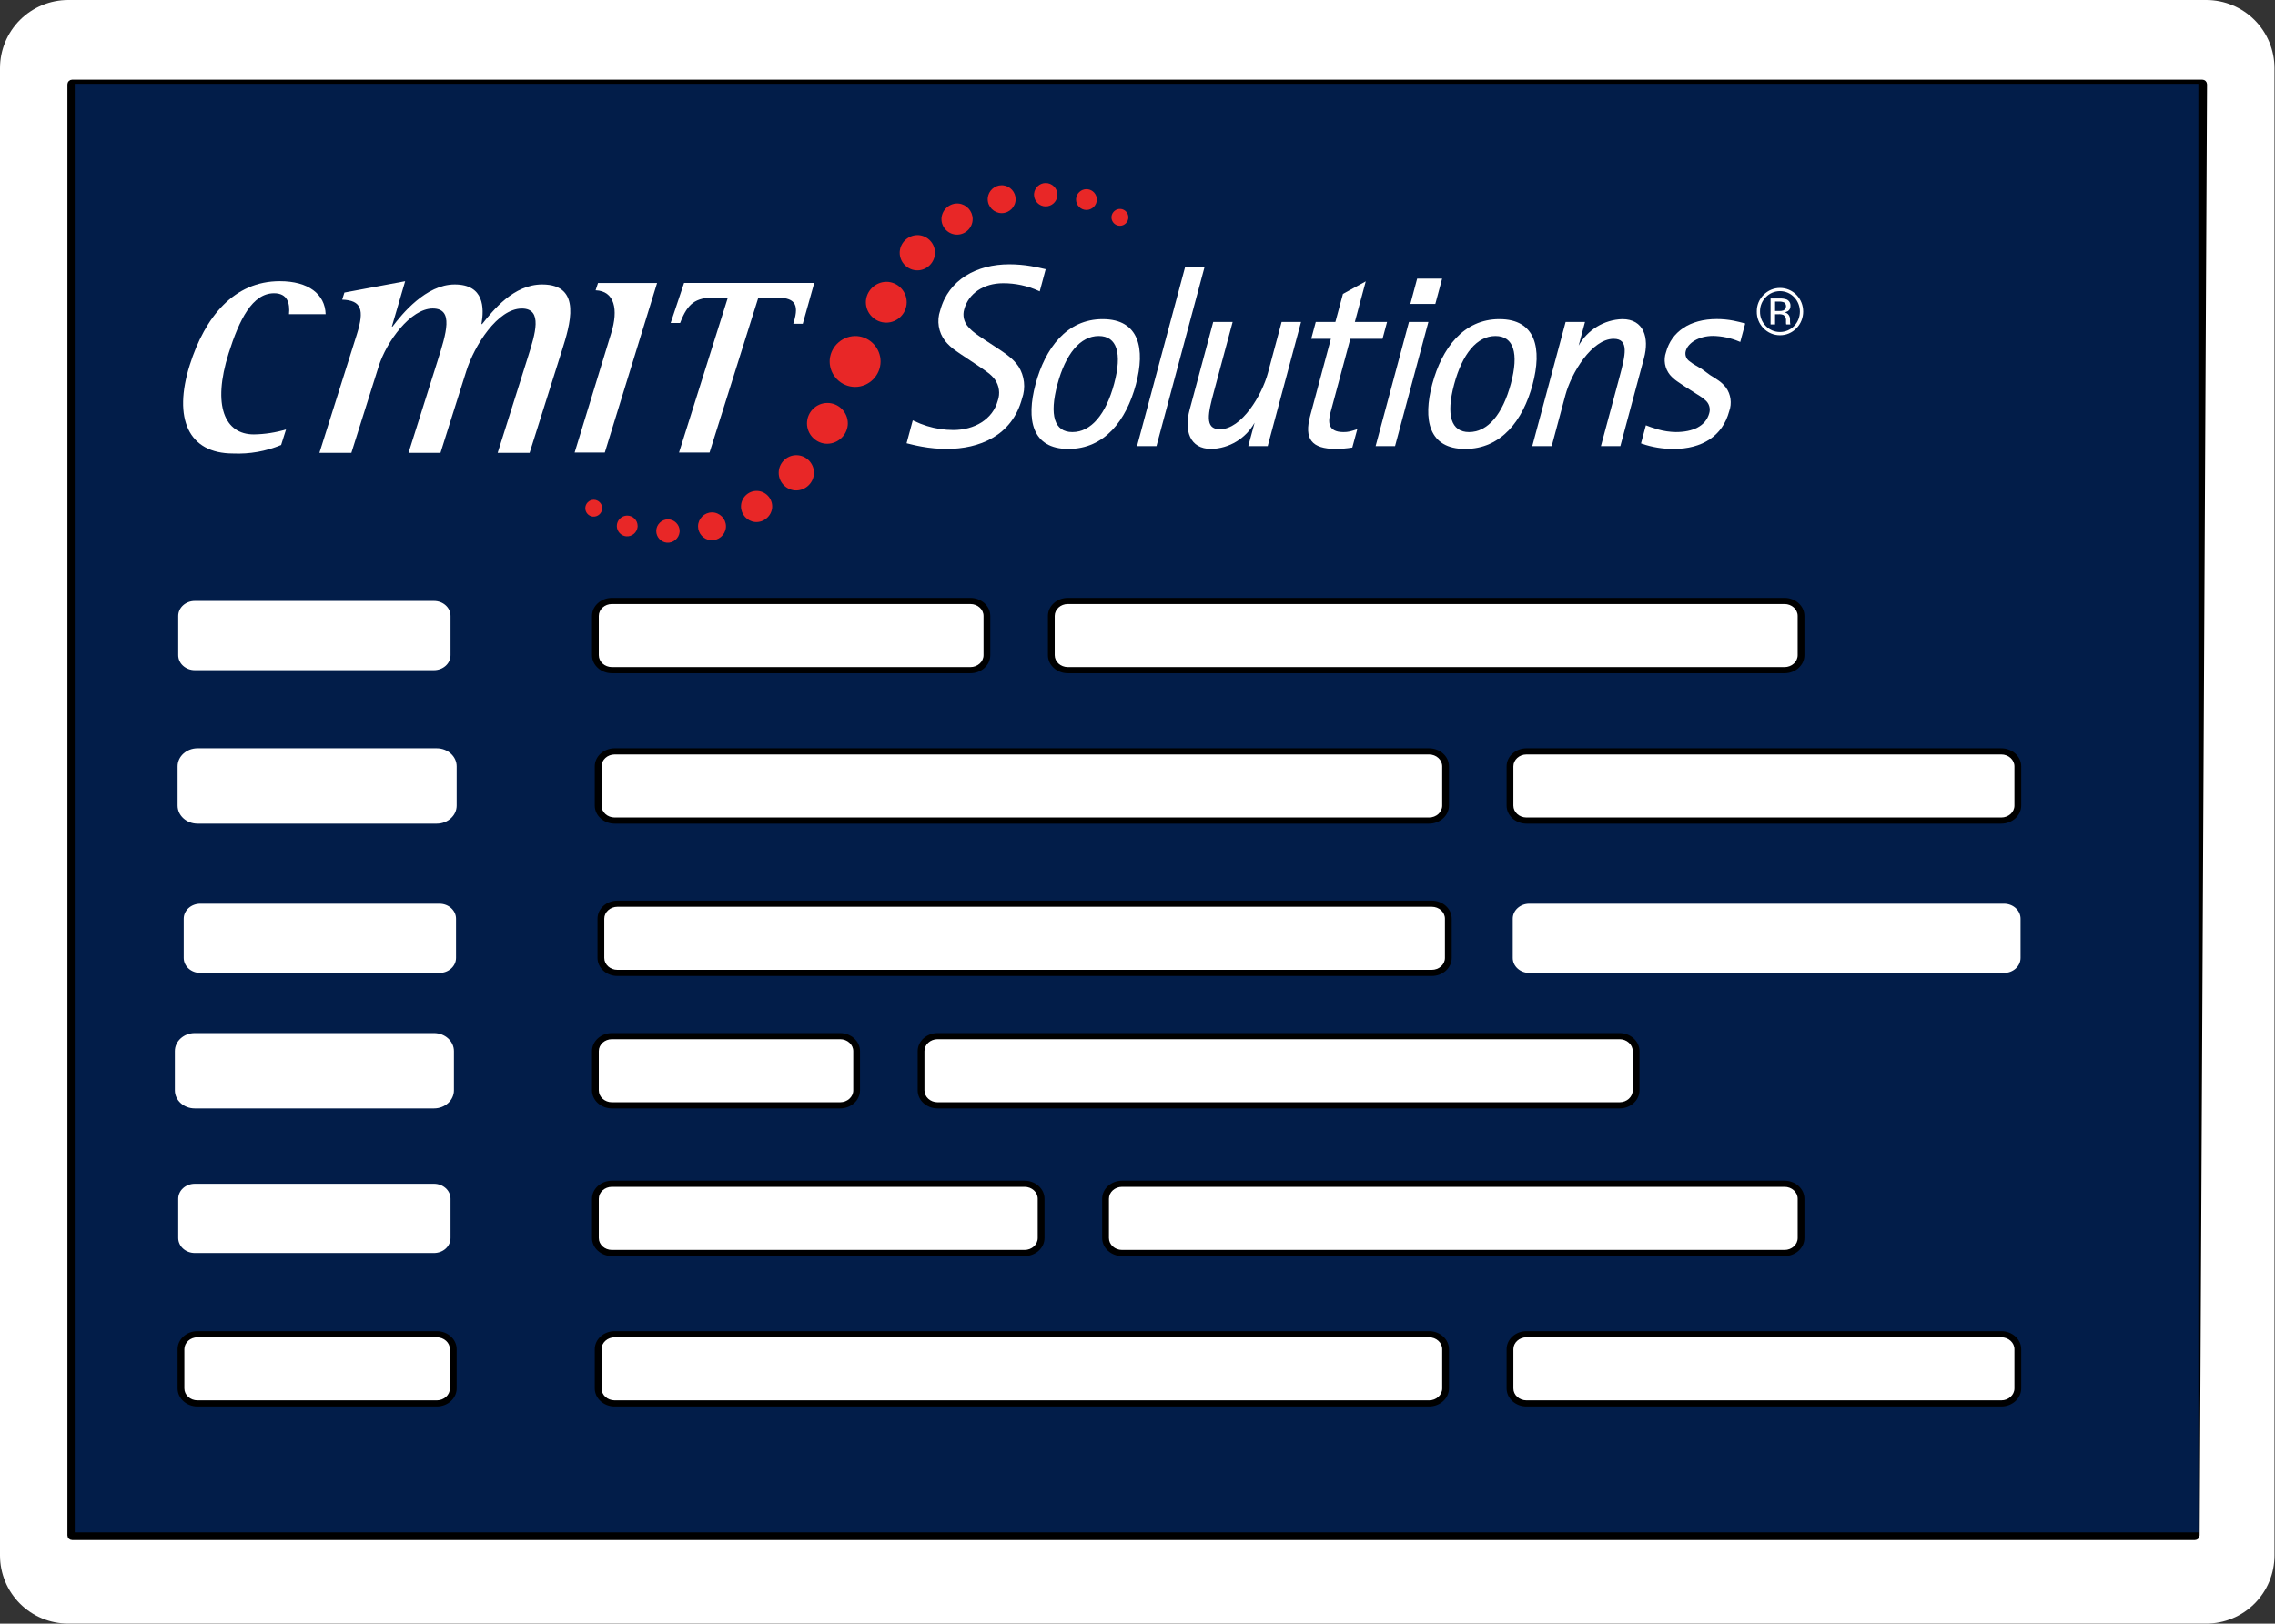 <svg xmlns="http://www.w3.org/2000/svg" xmlns:xlink="http://www.w3.org/1999/xlink" xmlns:serif="http://www.serif.com/" width="100%" height="100%" viewBox="0 0 2890 2063" xml:space="preserve" style="fill-rule:evenodd;clip-rule:evenodd;stroke-linejoin:round;stroke-miterlimit:2;"><rect x="0" y="0" width="2890" height="2063" fill="#333333" stroke="none"/>    <g transform="matrix(4.167,0,0,4.167,0,0)">        <g transform="matrix(1,0,0,1,-57.729,-218.719)">            <path d="M730.323,218.719L78.521,218.719C77.156,218.719 75.802,218.854 74.464,219.12C73.125,219.385 71.828,219.781 70.563,220.302C69.302,220.823 68.104,221.464 66.969,222.224C65.833,222.979 64.786,223.844 63.818,224.807C62.854,225.776 61.99,226.823 61.234,227.958C60.474,229.094 59.833,230.292 59.313,231.552C58.786,232.818 58.396,234.115 58.13,235.453C57.859,236.792 57.729,238.146 57.729,239.51L57.729,692.995C57.729,694.359 57.859,695.708 58.13,697.052C58.396,698.391 58.786,699.688 59.313,700.948C59.833,702.214 60.474,703.411 61.234,704.547C61.99,705.682 62.854,706.729 63.818,707.698C64.786,708.661 65.833,709.526 66.969,710.281C68.104,711.042 69.302,711.682 70.563,712.203C71.828,712.724 73.125,713.12 74.464,713.385C75.802,713.651 77.156,713.786 78.521,713.786L730.323,713.786C731.688,713.786 733.036,713.651 734.375,713.385C735.719,713.12 737.016,712.724 738.276,712.203C739.542,711.682 740.74,711.042 741.875,710.281C743.01,709.526 744.057,708.661 745.026,707.698C745.99,706.729 746.849,705.682 747.609,704.547C748.37,703.411 749.01,702.214 749.531,700.948C750.052,699.688 750.448,698.391 750.714,697.052C750.979,695.708 751.115,694.359 751.115,692.995L751.115,239.51C751.115,238.146 750.979,236.792 750.714,235.453C750.448,234.115 750.052,232.818 749.531,231.552C749.01,230.292 748.37,229.094 747.609,227.958C746.849,226.823 745.99,225.776 745.026,224.807C744.057,223.844 743.01,222.979 741.875,222.224C740.74,221.464 739.542,220.823 738.276,220.302C737.016,219.781 735.719,219.385 734.375,219.12C733.036,218.854 731.688,218.719 730.323,218.719Z" style="fill:white;fill-rule:nonzero;"></path>        </g>        <g transform="matrix(1,0,0,1,-57.729,-218.719)">            <path d="M79.719,687.807L726.87,687.807C727.38,687.807 727.802,687.391 727.802,686.875L730.052,244.464C730.052,244.214 729.953,243.974 729.781,243.797C729.604,243.62 729.365,243.521 729.12,243.521L79.719,243.521C79.198,243.521 78.781,243.938 78.781,244.458L78.781,686.87C78.781,687.391 79.198,687.807 79.719,687.807ZM725.943,685.932L80.661,685.932L80.661,245.391L728.182,245.391L725.943,685.932Z" style="fill-rule:nonzero;stroke:black;stroke-width:1px;"></path>        </g>        <g transform="matrix(1.112,0,0,0.857,-197.44,-40.189)">            <rect x="198.046" y="76.728" width="582.191" height="515.376" style="fill:rgb(2,29,73);"></rect>        </g>        <g transform="matrix(-1.104,0,0,1,804.451,-213.093)">            <path d="M674.88,396.339L608.833,396.339C606.313,396.339 604.26,398.385 604.26,400.906L604.26,412.87C604.26,415.391 606.313,417.438 608.833,417.438L674.88,417.438C677.401,417.438 679.453,415.391 679.453,412.87L679.453,400.906C679.453,398.385 677.401,396.339 674.88,396.339Z" style="fill:white;fill-rule:nonzero;"></path>        </g>        <g transform="matrix(-1.104,0,0,1,804.451,-213.093)">            <path d="M559.688,396.339L460.719,396.339C458.198,396.339 456.151,398.385 456.151,400.906L456.151,412.87C456.151,415.391 458.198,417.438 460.719,417.438L559.688,417.438C562.208,417.438 564.255,415.391 564.255,412.87L564.255,400.906C564.255,398.385 562.208,396.339 559.688,396.339Z" style="fill:white;fill-rule:nonzero;"></path>        </g>        <g transform="matrix(-1.104,0,0,1,804.451,-213.093)">            <path d="M460.719,418.375L559.688,418.375C562.719,418.375 565.193,415.906 565.193,412.87L565.193,400.911C565.193,397.875 562.719,395.406 559.688,395.406L460.719,395.406C457.682,395.406 455.214,397.875 455.214,400.911L455.214,412.87C455.214,415.906 457.682,418.375 460.719,418.375ZM559.688,397.271C561.688,397.271 563.323,398.901 563.323,400.906L563.323,412.865C563.323,414.865 561.693,416.5 559.688,416.5L460.719,416.5C458.719,416.5 457.083,414.87 457.083,412.865L457.083,400.906C457.083,398.906 458.714,397.271 460.719,397.271L559.688,397.271Z" style="fill-rule:nonzero;"></path>        </g>        <g transform="matrix(-1.104,0,0,1,804.451,-213.093)">            <path d="M674.125,442.198L608.073,442.198C607.469,442.198 606.885,442.318 606.328,442.547C605.766,442.781 605.271,443.109 604.844,443.536C604.411,443.969 604.083,444.464 603.854,445.021C603.62,445.583 603.505,446.167 603.505,446.771L603.505,458.734C603.505,459.339 603.62,459.922 603.854,460.479C604.083,461.042 604.411,461.536 604.844,461.964C605.271,462.396 605.766,462.724 606.328,462.953C606.885,463.188 607.469,463.302 608.073,463.302L674.125,463.302C674.729,463.302 675.313,463.188 675.875,462.953C676.432,462.724 676.927,462.396 677.354,461.964C677.786,461.536 678.115,461.042 678.349,460.479C678.578,459.922 678.693,459.339 678.693,458.734L678.693,446.771C678.693,446.167 678.578,445.583 678.349,445.021C678.115,444.464 677.786,443.969 677.354,443.536C676.927,443.109 676.432,442.781 675.875,442.547C675.313,442.318 674.729,442.198 674.125,442.198Z" style="fill:white;fill-rule:nonzero;"></path>        </g>        <g transform="matrix(-1.104,0,0,1,804.451,-213.093)">            <path d="M608.073,464.24L674.125,464.24C677.161,464.24 679.63,461.771 679.63,458.734L679.63,446.771C679.63,443.734 677.161,441.266 674.125,441.266L608.073,441.266C605.036,441.266 602.568,443.734 602.568,446.771L602.568,458.734C602.568,461.771 605.036,464.24 608.073,464.24ZM674.125,443.141C676.125,443.141 677.76,444.771 677.76,446.776L677.76,458.734C677.76,460.74 676.13,462.37 674.125,462.37L608.073,462.37C606.073,462.37 604.438,460.745 604.438,458.734L604.438,446.776C604.438,444.771 606.068,443.141 608.073,443.141L674.125,443.141Z" style="fill:white;fill-rule:nonzero;"></path>        </g>        <g transform="matrix(-1.104,0,0,1,804.451,-213.093)">            <path d="M558.927,442.198L334.063,442.198C331.542,442.198 329.495,444.25 329.495,446.771L329.495,458.734C329.495,461.255 331.542,463.302 334.063,463.302L558.927,463.302C561.448,463.302 563.5,461.255 563.5,458.734L563.5,446.771C563.5,444.25 561.448,442.198 558.927,442.198Z" style="fill:white;fill-rule:nonzero;"></path>        </g>        <g transform="matrix(-1.104,0,0,1,804.451,-213.093)">            <path d="M334.063,464.24L558.927,464.24C561.964,464.24 564.432,461.771 564.432,458.734L564.432,446.771C564.432,443.734 561.964,441.266 558.927,441.266L334.063,441.266C331.026,441.266 328.557,443.734 328.557,446.771L328.557,458.734C328.557,461.771 331.026,464.24 334.063,464.24ZM558.927,443.141C560.932,443.141 562.563,444.771 562.563,446.776L562.563,458.734C562.563,460.74 560.938,462.37 558.927,462.37L334.063,462.37C332.063,462.37 330.427,460.745 330.427,458.734L330.427,446.776C330.427,444.771 332.057,443.141 334.063,443.141L558.927,443.141Z" style="fill-rule:nonzero;"></path>        </g>        <g transform="matrix(-1.104,0,0,1,804.451,-213.093)">            <path d="M307.135,442.198L176.047,442.198C175.438,442.198 174.854,442.318 174.297,442.547C173.734,442.781 173.24,443.109 172.813,443.536C172.385,443.969 172.052,444.464 171.823,445.021C171.589,445.583 171.474,446.167 171.474,446.771L171.474,458.734C171.474,459.339 171.589,459.922 171.823,460.479C172.052,461.042 172.385,461.536 172.813,461.964C173.24,462.396 173.734,462.724 174.297,462.953C174.854,463.188 175.438,463.302 176.047,463.302L307.135,463.302C307.74,463.302 308.323,463.188 308.885,462.953C309.443,462.724 309.938,462.396 310.37,461.964C310.797,461.536 311.125,461.042 311.359,460.479C311.589,459.922 311.708,459.339 311.708,458.734L311.708,446.771C311.708,446.167 311.589,445.583 311.359,445.021C311.125,444.464 310.797,443.969 310.37,443.536C309.938,443.109 309.443,442.781 308.885,442.547C308.323,442.318 307.74,442.198 307.135,442.198Z" style="fill:white;fill-rule:nonzero;"></path>        </g>        <g transform="matrix(-1.104,0,0,1,804.451,-213.093)">            <path d="M176.047,464.24L307.135,464.24C310.172,464.24 312.641,461.771 312.641,458.734L312.641,446.771C312.641,443.734 310.172,441.266 307.135,441.266L176.047,441.266C173.01,441.266 170.536,443.734 170.536,446.771L170.536,458.734C170.536,461.771 173.01,464.24 176.047,464.24ZM307.135,443.141C309.141,443.141 310.771,444.771 310.771,446.776L310.771,458.734C310.771,460.74 309.141,462.37 307.135,462.37L176.047,462.37C174.042,462.37 172.411,460.745 172.411,458.734L172.411,446.776C172.411,444.771 174.036,443.141 176.047,443.141L307.135,443.141Z" style="fill-rule:nonzero;"></path>        </g>        <g transform="matrix(-1.104,0,0,1,804.451,-213.093)">            <path d="M433.792,396.339L235.906,396.339C233.385,396.339 231.339,398.385 231.339,400.906L231.339,412.87C231.339,415.391 233.385,417.438 235.906,417.438L433.792,417.438C436.313,417.438 438.359,415.391 438.359,412.87L438.359,400.906C438.359,398.385 436.313,396.339 433.792,396.339Z" style="fill:white;fill-rule:nonzero;"></path>        </g>        <g transform="matrix(-1.104,0,0,1,804.451,-213.093)">            <path d="M235.906,418.375L433.792,418.375C436.828,418.375 439.297,415.906 439.297,412.87L439.297,400.911C439.297,397.875 436.828,395.406 433.792,395.406L235.906,395.406C232.87,395.406 230.401,397.875 230.401,400.911L230.401,412.87C230.401,415.906 232.87,418.375 235.906,418.375ZM433.792,397.271C435.792,397.271 437.427,398.901 437.427,400.906L437.427,412.865C437.427,414.865 435.797,416.5 433.792,416.5L235.906,416.5C233.906,416.5 232.271,414.87 232.271,412.865L232.271,400.906C232.271,398.906 233.901,397.271 235.906,397.271L433.792,397.271Z" style="fill-rule:nonzero;"></path>        </g>        <g transform="matrix(-1.104,0,0,1,804.451,-213.093)">            <path d="M674.88,529.031L608.833,529.031C606.313,529.031 604.26,531.083 604.26,533.604L604.26,545.568C604.26,548.089 606.313,550.135 608.833,550.135L674.88,550.135C677.401,550.135 679.453,548.089 679.453,545.568L679.453,533.604C679.453,531.083 677.401,529.031 674.88,529.031Z" style="fill:white;fill-rule:nonzero;"></path>        </g>        <g transform="matrix(-1.104,0,0,1,804.451,-213.093)">            <path d="M608.833,551.073L674.88,551.073C677.917,551.073 680.385,548.604 680.385,545.568L680.385,533.609C680.385,530.573 677.917,528.104 674.88,528.104L608.833,528.104C605.797,528.104 603.323,530.573 603.323,533.609L603.323,545.568C603.323,548.604 605.797,551.073 608.833,551.073ZM674.88,529.969C676.885,529.969 678.516,531.599 678.516,533.604L678.516,545.563C678.516,547.563 676.885,549.198 674.88,549.198L608.833,549.198C606.828,549.198 605.198,547.568 605.198,545.563L605.198,533.604C605.198,531.604 606.823,529.969 608.833,529.969L674.88,529.969Z" style="fill:white;fill-rule:nonzero;"></path>        </g>        <g transform="matrix(-1.104,0,0,1,804.451,-213.093)">            <path d="M674.88,574.052L608.833,574.052C608.224,574.052 607.641,574.167 607.083,574.401C606.521,574.63 606.026,574.964 605.599,575.391C605.172,575.818 604.839,576.313 604.609,576.875C604.375,577.432 604.26,578.016 604.26,578.625L604.26,590.583C604.26,591.188 604.375,591.771 604.609,592.333C604.839,592.891 605.172,593.385 605.599,593.818C606.026,594.245 606.521,594.573 607.083,594.807C607.641,595.036 608.224,595.156 608.833,595.156L674.88,595.156C675.484,595.156 676.068,595.036 676.63,594.807C677.188,594.573 677.682,594.245 678.115,593.818C678.542,593.385 678.87,592.891 679.104,592.333C679.333,591.771 679.453,591.188 679.453,590.583L679.453,578.625C679.453,578.016 679.333,577.432 679.104,576.875C678.87,576.313 678.542,575.818 678.115,575.391C677.682,574.964 677.188,574.63 676.63,574.401C676.068,574.167 675.484,574.052 674.88,574.052Z" style="fill:white;fill-rule:nonzero;"></path>        </g>        <g transform="matrix(-1.104,0,0,1,804.451,-213.093)">            <path d="M559.688,529.031L496.688,529.031C496.083,529.031 495.5,529.151 494.938,529.38C494.38,529.615 493.885,529.943 493.458,530.375C493.026,530.802 492.698,531.297 492.464,531.854C492.234,532.417 492.12,533 492.12,533.604L492.12,545.568C492.12,546.172 492.234,546.755 492.464,547.318C492.698,547.875 493.026,548.37 493.458,548.797C493.885,549.229 494.38,549.557 494.938,549.792C495.5,550.021 496.083,550.135 496.688,550.135L559.688,550.135C560.292,550.135 560.875,550.021 561.432,549.792C561.995,549.557 562.49,549.229 562.917,548.797C563.344,548.37 563.677,547.875 563.906,547.318C564.141,546.755 564.255,546.172 564.255,545.568L564.255,533.604C564.255,533 564.141,532.417 563.906,531.854C563.677,531.297 563.344,530.802 562.917,530.375C562.49,529.943 561.995,529.615 561.432,529.38C560.875,529.151 560.292,529.031 559.688,529.031Z" style="fill:white;fill-rule:nonzero;"></path>        </g>        <g transform="matrix(-1.104,0,0,1,804.451,-213.093)">            <path d="M496.693,551.073L559.688,551.073C562.724,551.073 565.198,548.604 565.198,545.568L565.198,533.609C565.198,530.573 562.724,528.104 559.688,528.104L496.693,528.104C493.656,528.104 491.188,530.573 491.188,533.609L491.188,545.568C491.188,548.604 493.656,551.073 496.693,551.073ZM559.688,529.969C561.688,529.969 563.323,531.599 563.323,533.604L563.323,545.563C563.323,547.563 561.693,549.198 559.688,549.198L496.688,549.198C494.688,549.198 493.052,547.568 493.052,545.563L493.052,533.604C493.052,531.604 494.682,529.969 496.688,529.969L559.688,529.969Z" style="fill-rule:nonzero;"></path>        </g>        <g transform="matrix(-1.104,0,0,1,804.451,-213.093)">            <path d="M559.688,574.052L445.75,574.052C443.224,574.052 441.177,576.099 441.177,578.625L441.177,590.583C441.177,593.104 443.224,595.156 445.75,595.156L559.688,595.156C562.208,595.156 564.255,593.104 564.255,590.583L564.255,578.625C564.255,576.099 562.208,574.052 559.688,574.052Z" style="fill:white;fill-rule:nonzero;"></path>        </g>        <g transform="matrix(-1.104,0,0,1,804.451,-213.093)">            <path d="M445.75,596.089L559.688,596.089C562.719,596.089 565.193,593.62 565.193,590.583L565.193,578.625C565.193,575.589 562.719,573.115 559.688,573.115L445.75,573.115C442.714,573.115 440.24,575.589 440.24,578.625L440.24,590.583C440.24,593.62 442.714,596.089 445.75,596.089ZM559.688,574.984C561.688,574.984 563.323,576.615 563.323,578.625L563.323,590.583C563.323,592.589 561.693,594.219 559.688,594.219L445.75,594.219C443.745,594.219 442.115,592.589 442.115,590.583L442.115,578.625C442.115,576.62 443.74,574.984 445.75,574.984L559.688,574.984Z" style="fill-rule:nonzero;"></path>        </g>        <g transform="matrix(-1.104,0,0,1,804.451,-213.093)">            <path d="M674.125,619.917L608.073,619.917C605.552,619.917 603.505,621.964 603.505,624.484L603.505,636.448C603.505,638.969 605.552,641.021 608.073,641.021L674.125,641.021C676.646,641.021 678.693,638.969 678.693,636.448L678.693,624.484C678.693,621.964 676.646,619.917 674.125,619.917Z" style="fill:white;fill-rule:nonzero;"></path>        </g>        <g transform="matrix(-1.104,0,0,1,804.451,-213.093)">            <path d="M608.073,641.953L674.125,641.953C677.161,641.953 679.63,639.484 679.63,636.448L679.63,624.49C679.63,621.453 677.161,618.984 674.125,618.984L608.073,618.984C605.036,618.984 602.568,621.453 602.568,624.49L602.568,636.448C602.568,639.484 605.036,641.953 608.073,641.953ZM674.125,620.854C676.125,620.854 677.76,622.484 677.76,624.49L677.76,636.448C677.76,638.453 676.13,640.083 674.125,640.083L608.073,640.083C606.073,640.083 604.438,638.453 604.438,636.448L604.438,624.49C604.438,622.49 606.068,620.854 608.073,620.854L674.125,620.854Z" style="fill-rule:nonzero;"></path>        </g>        <g transform="matrix(-1.104,0,0,1,804.451,-213.093)">            <path d="M558.927,619.917L334.063,619.917C331.542,619.917 329.495,621.964 329.495,624.484L329.495,636.448C329.495,638.969 331.542,641.021 334.063,641.021L558.927,641.021C561.448,641.021 563.5,638.969 563.5,636.448L563.5,624.484C563.5,621.964 561.448,619.917 558.927,619.917Z" style="fill:white;fill-rule:nonzero;"></path>        </g>        <g transform="matrix(-1.104,0,0,1,804.451,-213.093)">            <path d="M334.063,641.953L558.927,641.953C561.964,641.953 564.432,639.484 564.432,636.448L564.432,624.49C564.432,621.453 561.964,618.984 558.927,618.984L334.063,618.984C331.026,618.984 328.557,621.453 328.557,624.49L328.557,636.448C328.557,639.484 331.026,641.953 334.063,641.953ZM558.927,620.854C560.932,620.854 562.563,622.484 562.563,624.49L562.563,636.448C562.563,638.453 560.938,640.083 558.927,640.083L334.063,640.083C332.063,640.083 330.427,638.453 330.427,636.448L330.427,624.49C330.427,622.49 332.057,620.854 334.063,620.854L558.927,620.854Z" style="fill-rule:nonzero;"></path>        </g>        <g transform="matrix(-1.104,0,0,1,804.451,-213.093)">            <path d="M307.135,619.917L176.047,619.917C173.526,619.917 171.474,621.964 171.474,624.484L171.474,636.448C171.474,638.969 173.526,641.021 176.047,641.021L307.135,641.021C309.656,641.021 311.708,638.969 311.708,636.448L311.708,624.484C311.708,621.964 309.656,619.917 307.135,619.917Z" style="fill:white;fill-rule:nonzero;"></path>        </g>        <g transform="matrix(-1.104,0,0,1,804.451,-213.093)">            <path d="M176.047,641.953L307.135,641.953C310.172,641.953 312.641,639.484 312.641,636.448L312.641,624.49C312.641,621.453 310.172,618.984 307.135,618.984L176.047,618.984C173.01,618.984 170.536,621.453 170.536,624.49L170.536,636.448C170.536,639.484 173.01,641.953 176.047,641.953ZM307.135,620.854C309.141,620.854 310.771,622.484 310.771,624.49L310.771,636.448C310.771,638.453 309.141,640.083 307.135,640.083L176.047,640.083C174.042,640.083 172.411,638.453 172.411,636.448L172.411,624.49C172.411,622.49 174.036,620.854 176.047,620.854L307.135,620.854Z" style="fill-rule:nonzero;"></path>        </g>        <g transform="matrix(-1.104,0,0,1,804.451,-213.093)">            <path d="M469.76,529.031L281.453,529.031C278.932,529.031 276.88,531.083 276.88,533.604L276.88,545.568C276.88,548.089 278.932,550.135 281.453,550.135L469.76,550.135C472.281,550.135 474.333,548.089 474.333,545.568L474.333,533.604C474.333,531.083 472.281,529.031 469.76,529.031Z" style="fill:white;fill-rule:nonzero;"></path>        </g>        <g transform="matrix(-1.104,0,0,1,804.451,-213.093)">            <path d="M281.453,551.073L469.76,551.073C472.797,551.073 475.266,548.604 475.266,545.568L475.266,533.609C475.266,530.573 472.797,528.104 469.76,528.104L281.453,528.104C278.417,528.104 275.948,530.573 275.948,533.609L275.948,545.568C275.948,548.604 278.417,551.073 281.453,551.073ZM469.76,529.969C471.76,529.969 473.396,531.599 473.396,533.604L473.396,545.563C473.396,547.563 471.766,549.198 469.76,549.198L281.453,549.198C279.448,549.198 277.818,547.568 277.818,545.563L277.818,533.604C277.818,531.604 279.448,529.969 281.453,529.969L469.76,529.969Z" style="fill-rule:nonzero;"></path>        </g>        <g transform="matrix(-1.104,0,0,1,804.451,-213.093)">            <path d="M418.813,574.052L235.901,574.052C233.38,574.052 231.333,576.099 231.333,578.625L231.333,590.583C231.333,593.104 233.38,595.156 235.901,595.156L418.813,595.156C421.339,595.156 423.385,593.104 423.385,590.583L423.385,578.625C423.385,576.099 421.339,574.052 418.813,574.052Z" style="fill:white;fill-rule:nonzero;"></path>        </g>        <g transform="matrix(-1.104,0,0,1,804.451,-213.093)">            <path d="M235.906,596.089L418.818,596.089C421.854,596.089 424.323,593.62 424.323,590.583L424.323,578.625C424.323,575.589 421.854,573.115 418.818,573.115L235.906,573.115C232.87,573.115 230.401,575.589 230.401,578.625L230.401,590.583C230.401,593.62 232.87,596.089 235.906,596.089ZM418.813,574.984C420.818,574.984 422.448,576.615 422.448,578.625L422.448,590.583C422.448,592.589 420.823,594.219 418.813,594.219L235.901,594.219C233.901,594.219 232.266,592.589 232.266,590.583L232.266,578.625C232.266,576.62 233.896,574.984 235.901,574.984L418.813,574.984Z" style="fill-rule:nonzero;"></path>        </g>        <g transform="matrix(-1.104,0,0,1,804.451,-213.093)">            <path d="M673.365,488.656L607.318,488.656C604.797,488.656 602.745,490.703 602.745,493.224L602.745,505.188C602.745,507.708 604.797,509.76 607.318,509.76L673.365,509.76C675.891,509.76 677.938,507.708 677.938,505.188L677.938,493.224C677.938,490.703 675.891,488.656 673.365,488.656Z" style="fill:white;fill-rule:nonzero;"></path>        </g>        <g transform="matrix(-1.104,0,0,1,804.451,-213.093)">            <path d="M558.172,488.656L333.307,488.656C330.786,488.656 328.734,490.703 328.734,493.224L328.734,505.188C328.734,507.708 330.786,509.76 333.307,509.76L558.172,509.76C560.693,509.76 562.745,507.708 562.745,505.188L562.745,493.224C562.745,490.703 560.693,488.656 558.172,488.656Z" style="fill:white;fill-rule:nonzero;"></path>        </g>        <g transform="matrix(-1.104,0,0,1,804.451,-213.093)">            <path d="M333.307,510.693L558.172,510.693C561.208,510.693 563.677,508.224 563.677,505.188L563.677,493.224C563.677,490.188 561.208,487.719 558.172,487.719L333.307,487.719C330.271,487.719 327.802,490.188 327.802,493.224L327.802,505.188C327.802,508.224 330.271,510.693 333.307,510.693ZM558.172,489.589C560.172,489.589 561.807,491.219 561.807,493.224L561.807,505.188C561.807,507.193 560.177,508.823 558.172,508.823L333.307,508.823C331.307,508.823 329.672,507.193 329.672,505.188L329.672,493.224C329.672,491.224 331.302,489.589 333.307,489.589L558.172,489.589Z" style="fill-rule:nonzero;"></path>        </g>        <g transform="matrix(-1.104,0,0,1,804.451,-213.093)">            <path d="M306.38,488.656L175.286,488.656C172.766,488.656 170.719,490.703 170.719,493.224L170.719,505.188C170.719,507.708 172.766,509.76 175.286,509.76L306.38,509.76C308.901,509.76 310.948,507.708 310.948,505.188L310.948,493.224C310.948,490.703 308.901,488.656 306.38,488.656Z" style="fill:white;fill-rule:nonzero;"></path>        </g>        <g id="CMIT-logo.svg" serif:id="CMIT logo.svg" transform="matrix(2.097,0,0,2.097,302.773,110.615)">            <g transform="matrix(1,0,0,1,-117.761,-26.169)">                <g id="CMIT_Logo_-_Vector">                    <g id="Group_2">                        <g id="Group_1">                            <clipPath id="_clip1">                                <rect x="0" y="0" width="235.523" height="52.339"></rect>                            </clipPath>                            <g clip-path="url(#_clip1)">                                <path id="Path_1" d="M118.456,24.095C119.003,24.461 119.562,24.834 120.075,25.252C120.601,25.664 121.063,26.152 121.444,26.7C122.318,28.089 122.51,29.804 121.964,31.351C120.496,36.816 115.732,38.696 110.978,38.696C109.766,38.69 108.556,38.577 107.364,38.359C106.374,38.181 105.646,37.985 105.335,37.91L105.171,37.87L106.071,34.539L106.244,34.618C106.858,34.914 107.493,35.164 108.144,35.365C109.38,35.746 110.665,35.941 111.958,35.944C115.021,35.944 117.696,34.407 118.431,31.673C118.803,30.637 118.642,29.482 118,28.587C117.703,28.204 117.354,27.864 116.963,27.577C116.563,27.264 116.116,26.977 115.678,26.677L113.787,25.411C113.287,25.075 112.746,24.733 112.226,24.35C111.687,23.969 111.202,23.518 110.783,23.008C109.805,21.747 109.532,20.071 110.059,18.565C111.275,14.037 115.417,11.853 120.106,11.853C121.166,11.855 122.224,11.944 123.27,12.12C124.141,12.265 124.813,12.433 125.228,12.527L125.395,12.564L124.528,15.788L124.354,15.706C122.735,14.973 120.977,14.597 119.2,14.606C116.364,14.606 114.168,16.1 113.552,18.393C113.282,19.295 113.511,20.275 114.152,20.964C114.469,21.323 114.825,21.647 115.213,21.928C115.613,22.228 116.046,22.512 116.463,22.79L118.456,24.095Z" style="fill:white;"></path>                                <path id="Path_2" d="M123.926,29.254C125.326,24.054 128.448,19.824 133.679,19.824C139.024,19.824 139.898,24.157 138.505,29.341C137.105,34.541 133.965,38.697 128.699,38.697C123.39,38.697 122.534,34.438 123.926,29.254M129.269,36.243C132,36.243 134.15,33.672 135.348,29.216C136.546,24.76 135.748,22.277 133.11,22.277C130.416,22.277 128.292,24.877 127.104,29.304C125.896,33.804 126.666,36.243 129.269,36.243" style="fill:white;"></path>                                <path id="Path_3" d="M145.662,12.265L148.487,12.265L141.5,38.287L138.675,38.287L145.662,12.265Z" style="fill:white;"></path>                                <path id="Path_4" d="M155.767,34.883C154.488,37.174 152.09,38.626 149.467,38.697C146.293,38.697 145.52,35.985 146.318,33.015L149.751,20.234L152.576,20.234L149.876,30.272C149.016,33.472 148.432,35.834 150.729,35.834C153.888,35.834 156.84,30.865 157.702,27.653L159.695,20.234L162.52,20.234L157.671,38.288L154.846,38.288L155.767,34.883Z" style="fill:white;"></path>                                <path id="Path_5" d="M169.971,38.493L169.866,38.508C169.116,38.625 168.358,38.688 167.598,38.696C163.981,38.696 162.965,37.179 163.843,33.906L166.857,22.686L164,22.686L164.659,20.232L167.512,20.232L168.612,16.153L171.925,14.334L170.341,20.234L175.023,20.234L174.363,22.688L169.682,22.688L166.782,33.474C166.472,34.629 166.312,36.243 168.682,36.243C168.994,36.248 169.306,36.216 169.611,36.149C169.875,36.089 170.111,36.007 170.411,35.915L170.694,35.827L169.971,38.493Z" style="fill:white;"></path>                                <path id="Path_6" d="M178.208,20.233L181.033,20.233L176.184,38.287L173.359,38.287L178.208,20.233ZM179.399,13.933L183.029,13.933L182.04,17.616L178.41,17.616L179.399,13.933Z" style="fill:white;"></path>                                <path id="Path_7" d="M181.6,29.254C183,24.054 186.122,19.824 191.353,19.824C196.698,19.824 197.571,24.157 196.178,29.341C194.778,34.541 191.639,38.697 186.372,38.697C181.062,38.697 180.207,34.438 181.599,29.254M186.941,36.243C189.673,36.243 191.823,33.672 193.02,29.216C194.217,24.76 193.42,22.277 190.781,22.277C188.087,22.277 185.963,24.877 184.775,29.304C183.567,33.804 184.337,36.243 186.94,36.243" style="fill:white;"></path>                                <path id="Path_8" d="M202.879,23.675C204.17,21.369 206.582,19.905 209.223,19.823C212.358,19.823 213.17,22.534 212.372,25.506L208.938,38.287L206.113,38.287L208.813,28.248C209.672,25.048 210.256,22.686 207.96,22.686C204.8,22.686 201.812,27.656 200.949,30.867L198.957,38.286L196.132,38.286L200.982,20.232L203.8,20.232L202.879,23.675Z" style="fill:white;"></path>                                <path id="Path_9" d="M222,27.971C222.393,28.213 222.808,28.459 223.2,28.74C223.609,29.022 223.973,29.364 224.281,29.754C225.002,30.756 225.183,32.051 224.764,33.212C223.79,36.841 220.805,38.696 216.693,38.696C215.126,38.704 213.568,38.45 212.085,37.943L211.942,37.891L212.648,35.259L212.814,35.322C213.014,35.396 213.575,35.622 214.335,35.839C215.204,36.091 216.102,36.226 217.007,36.239C219.407,36.239 221.343,35.428 221.863,33.494C222.066,32.801 221.833,32.051 221.274,31.594C221.016,31.359 220.737,31.149 220.439,30.967C220.144,30.781 219.863,30.621 219.646,30.467L218.303,29.611C217.962,29.377 217.575,29.14 217.203,28.872C216.808,28.602 216.449,28.28 216.138,27.916C215.394,26.991 215.182,25.744 215.578,24.625C216.373,21.667 219.027,19.811 222.956,19.811C223.767,19.811 224.575,19.888 225.371,20.042C226.031,20.169 226.552,20.318 226.931,20.412L227.093,20.452L226.371,23.144L226.199,23.071C225.003,22.565 223.721,22.291 222.422,22.265C220.334,22.265 218.759,23.29 218.448,24.451C218.285,25.017 218.51,25.628 219,25.954C219.262,26.167 219.542,26.357 219.836,26.522C220.148,26.706 220.477,26.887 220.776,27.074L222,27.971Z" style="fill:white;"></path>                                <path id="Path_10" d="M14.962,35.861L14.248,38.124C12.039,39.043 9.654,39.465 7.264,39.359C0.764,39.359 -1.484,34.266 0.964,26.499C3.188,19.452 7.412,14.308 14.053,14.308C18.216,14.308 20.635,16.188 20.718,19.108L15.393,19.108C15.553,17.514 15.17,16.059 13.226,16.059C10.069,16.059 8.17,19.866 6.612,24.803C4.212,32.417 6.052,36.583 10.277,36.583C11.864,36.56 13.441,36.317 14.962,35.863" style="fill:white;fill-rule:nonzero;"></path>                                <path id="Path_11" d="M19.814,39.268L25.253,22.037C26.39,18.437 25.923,17.093 23.122,16.99L23.446,15.962L32.278,14.315L30.346,20.905L30.439,20.905C31.797,19.105 35.296,14.784 39.476,14.784C43.794,14.784 43.776,18.23 43.369,20.545L43.462,20.545C45.071,18.539 48.02,14.784 52.199,14.784C58.099,14.784 56.213,20.751 55.06,24.403L50.368,39.268L45.725,39.268L50.157,25.225C51.163,22.036 52.349,18.281 49.237,18.281C45.708,18.281 42.332,23.681 41.163,27.381L37.413,39.263L32.769,39.263L36.974,25.941C38.257,21.877 39.393,18.277 36.282,18.277C33.082,18.277 29.571,23.061 28.419,26.713L24.458,39.268L19.814,39.268Z" style="fill:white;fill-rule:nonzero;"></path>                                <path id="Path_12" d="M56.915,39.222L62.215,21.913C63.327,18.39 62.703,15.731 59.963,15.631L60.314,14.573L68.9,14.573L61.3,39.222L56.915,39.222Z" style="fill:white;fill-rule:nonzero;"></path>                                <path id="Path_13" d="M79.195,16.676L77.3,16.676C74.435,16.676 73.343,17.576 72.29,20.282L72.25,20.382L70.875,20.382L72.825,14.561L91.749,14.561L90.08,20.5L88.7,20.5L88.766,20.286C89.626,17.494 88.817,16.676 86.044,16.676L83.628,16.676L76.528,39.223L72.091,39.223L79.195,16.676Z" style="fill:white;fill-rule:nonzero;"></path>                                <path id="Path_14" d="M94,25.714C93.994,25.802 93.991,25.89 93.991,25.979C93.991,28.008 95.661,29.679 97.691,29.679C99.72,29.679 101.391,28.008 101.391,25.979C101.391,24.068 99.91,22.455 98.006,22.292C95.972,22.143 94.171,23.682 94,25.714" style="fill:rgb(232,39,39);"></path>                                <path id="Path_15" d="M99.265,17.1C99.257,17.188 99.253,17.276 99.253,17.364C99.253,18.993 100.593,20.332 102.221,20.332C103.849,20.332 105.189,18.993 105.189,17.364C105.189,15.851 104.032,14.567 102.526,14.412C100.897,14.265 99.432,15.473 99.265,17.1" style="fill:rgb(232,39,39);fill-rule:nonzero;"></path>                                <path id="Path_16" d="M104.181,9.94C104.174,10.016 104.171,10.092 104.171,10.168C104.171,11.575 105.329,12.733 106.736,12.733C108.143,12.733 109.301,11.575 109.301,10.168C109.301,8.861 108.301,7.752 107,7.617C105.593,7.491 104.327,8.534 104.182,9.94" style="fill:rgb(232,39,39);fill-rule:nonzero;"></path>                                <path id="Path_17" d="M110.254,5.07C110.248,5.137 110.245,5.204 110.245,5.271C110.245,6.515 111.268,7.538 112.512,7.538C113.756,7.538 114.779,6.515 114.779,5.271C114.779,4.115 113.895,3.135 112.746,3.016C111.502,2.905 110.383,3.827 110.254,5.07" style="fill:rgb(232,39,39);fill-rule:nonzero;"></path>                                <path id="Path_18" d="M116.975,2.2C116.97,2.261 116.967,2.321 116.967,2.382C116.967,3.496 117.883,4.412 118.997,4.412C120.11,4.412 121.027,3.496 121.027,2.382C121.027,1.347 120.235,0.469 119.205,0.363C119.139,0.356 119.072,0.353 119.005,0.353C117.959,0.353 117.074,1.158 116.975,2.2" style="fill:rgb(232,39,39);fill-rule:nonzero;"></path>                                <path id="Path_19" d="M123.708,1.55C123.702,1.61 123.698,1.671 123.698,1.731C123.698,2.664 124.466,3.431 125.398,3.431C126.263,3.431 126.997,2.772 127.089,1.912C127.095,1.852 127.099,1.791 127.099,1.731C127.099,0.798 126.331,0.031 125.399,0.031C124.534,0.031 123.8,0.69 123.708,1.55" style="fill:rgb(232,39,39);fill-rule:nonzero;"></path>                                <path id="Path_20" d="M129.814,2.3C129.81,2.345 129.808,2.39 129.808,2.435C129.808,3.264 130.49,3.947 131.32,3.947C132.149,3.947 132.832,3.264 132.832,2.435C132.832,1.664 132.242,1.01 131.475,0.931C131.425,0.926 131.375,0.924 131.325,0.924C130.546,0.924 129.887,1.524 129.814,2.3" style="fill:rgb(232,39,39);fill-rule:nonzero;"></path>                                <path id="Path_21" d="M134.964,4.909C134.961,4.946 134.959,4.984 134.959,5.022C134.959,5.695 135.513,6.25 136.187,6.25C136.86,6.25 137.415,5.695 137.415,5.022C137.415,4.395 136.936,3.864 136.313,3.8C135.639,3.739 135.033,4.24 134.964,4.913" style="fill:rgb(232,39,39);fill-rule:nonzero;"></path>                                <path id="Path_22" d="M96.617,35.243C96.625,35.155 96.629,35.068 96.629,34.98C96.629,33.351 95.289,32.012 93.661,32.012C92.033,32.012 90.693,33.351 90.693,34.98C90.693,36.493 91.85,37.777 93.356,37.932C94.985,38.078 96.45,36.87 96.617,35.243" style="fill:rgb(232,39,39);fill-rule:nonzero;"></path>                                <path id="Path_23" d="M91.7,42.4C91.707,42.324 91.71,42.248 91.71,42.172C91.71,40.764 90.552,39.607 89.145,39.607C87.738,39.607 86.58,40.764 86.58,42.172C86.58,43.48 87.581,44.589 88.882,44.723C90.289,44.849 91.555,43.806 91.7,42.4" style="fill:rgb(232,39,39);fill-rule:nonzero;"></path>                                <path id="Path_24" d="M85.627,47.269C85.633,47.202 85.636,47.135 85.636,47.068C85.636,45.824 84.613,44.801 83.369,44.801C82.125,44.801 81.102,45.824 81.102,47.068C81.102,48.224 81.986,49.204 83.136,49.323C84.38,49.433 85.498,48.511 85.627,47.269" style="fill:rgb(232,39,39);fill-rule:nonzero;"></path>                                <path id="Path_25" d="M78.907,50.137C78.912,50.077 78.915,50.016 78.915,49.956C78.915,48.842 77.999,47.926 76.885,47.926C75.771,47.926 74.855,48.842 74.855,49.956C74.855,50.991 75.647,51.868 76.676,51.975C77.79,52.075 78.792,51.249 78.907,50.137" style="fill:rgb(232,39,39);fill-rule:nonzero;"></path>                                <path id="Path_26" d="M72.174,50.789C72.178,50.739 72.181,50.688 72.181,50.638C72.181,49.705 71.413,48.938 70.481,48.938C69.548,48.938 68.781,49.705 68.781,50.638C68.781,51.505 69.444,52.24 70.306,52.329C71.239,52.412 72.078,51.721 72.174,50.789" style="fill:rgb(232,39,39);fill-rule:nonzero;"></path>                                <path id="Path_27" d="M66.067,50.038C66.071,49.993 66.073,49.948 66.073,49.903C66.073,49.074 65.391,48.391 64.561,48.391C63.732,48.391 63.049,49.074 63.049,49.903C63.049,50.674 63.639,51.328 64.406,51.407C65.236,51.482 65.982,50.867 66.067,50.038" style="fill:rgb(232,39,39);fill-rule:nonzero;"></path>                                <path id="Path_28" d="M60.917,47.429C60.92,47.393 60.922,47.356 60.922,47.319C60.922,46.646 60.368,46.091 59.694,46.091C59.02,46.091 58.466,46.646 58.466,47.319C58.466,47.946 58.945,48.477 59.568,48.541C60.242,48.601 60.847,48.102 60.917,47.429" style="fill:rgb(232,39,39);fill-rule:nonzero;"></path>                                <path id="Path_29" d="M230.09,16.624C229.535,17.178 229.23,17.934 229.243,18.717C229.228,19.504 229.532,20.264 230.085,20.824C230.624,21.381 231.366,21.695 232.141,21.695C232.916,21.695 233.658,21.381 234.197,20.824C235.318,19.658 235.318,17.79 234.197,16.624C233.659,16.067 232.917,15.753 232.143,15.753C231.369,15.753 230.627,16.067 230.089,16.624M234.532,21.157C233.905,21.803 233.043,22.168 232.143,22.168C231.242,22.168 230.38,21.803 229.753,21.157C229.11,20.51 228.757,19.629 228.774,18.717C228.759,17.808 229.116,16.931 229.763,16.291C230.391,15.651 231.251,15.289 232.148,15.289C233.045,15.289 233.905,15.651 234.533,16.291C235.844,17.636 235.844,19.812 234.533,21.157M232.775,17.415C232.529,17.304 232.259,17.256 231.989,17.274L231.433,17.274L231.433,18.641L232.022,18.641C232.232,18.651 232.442,18.622 232.642,18.557C232.876,18.442 233.025,18.203 233.025,17.943C233.025,17.739 232.934,17.545 232.776,17.415M232.076,16.82C232.419,16.803 232.762,16.849 233.088,16.956C233.468,17.113 233.703,17.502 233.664,17.911C233.685,18.206 233.546,18.491 233.3,18.656C233.135,18.753 232.953,18.816 232.763,18.839C233.019,18.865 233.252,19 233.402,19.209C233.526,19.38 233.596,19.584 233.602,19.795L233.602,20.071C233.602,20.159 233.602,20.252 233.611,20.352C233.611,20.42 233.622,20.488 233.644,20.552L233.666,20.599L233.054,20.599C233.054,20.587 233.048,20.574 233.045,20.562C233.042,20.55 233.038,20.535 233.035,20.52L233.021,20.398L233.021,20.098C233.068,19.768 232.934,19.437 232.672,19.232C232.443,19.134 232.194,19.092 231.946,19.111L231.43,19.111L231.43,20.6L230.777,20.6L230.777,16.821L232.076,16.82Z" style="fill:white;"></path>                            </g>                        </g>                    </g>                </g>            </g>        </g>    </g></svg>